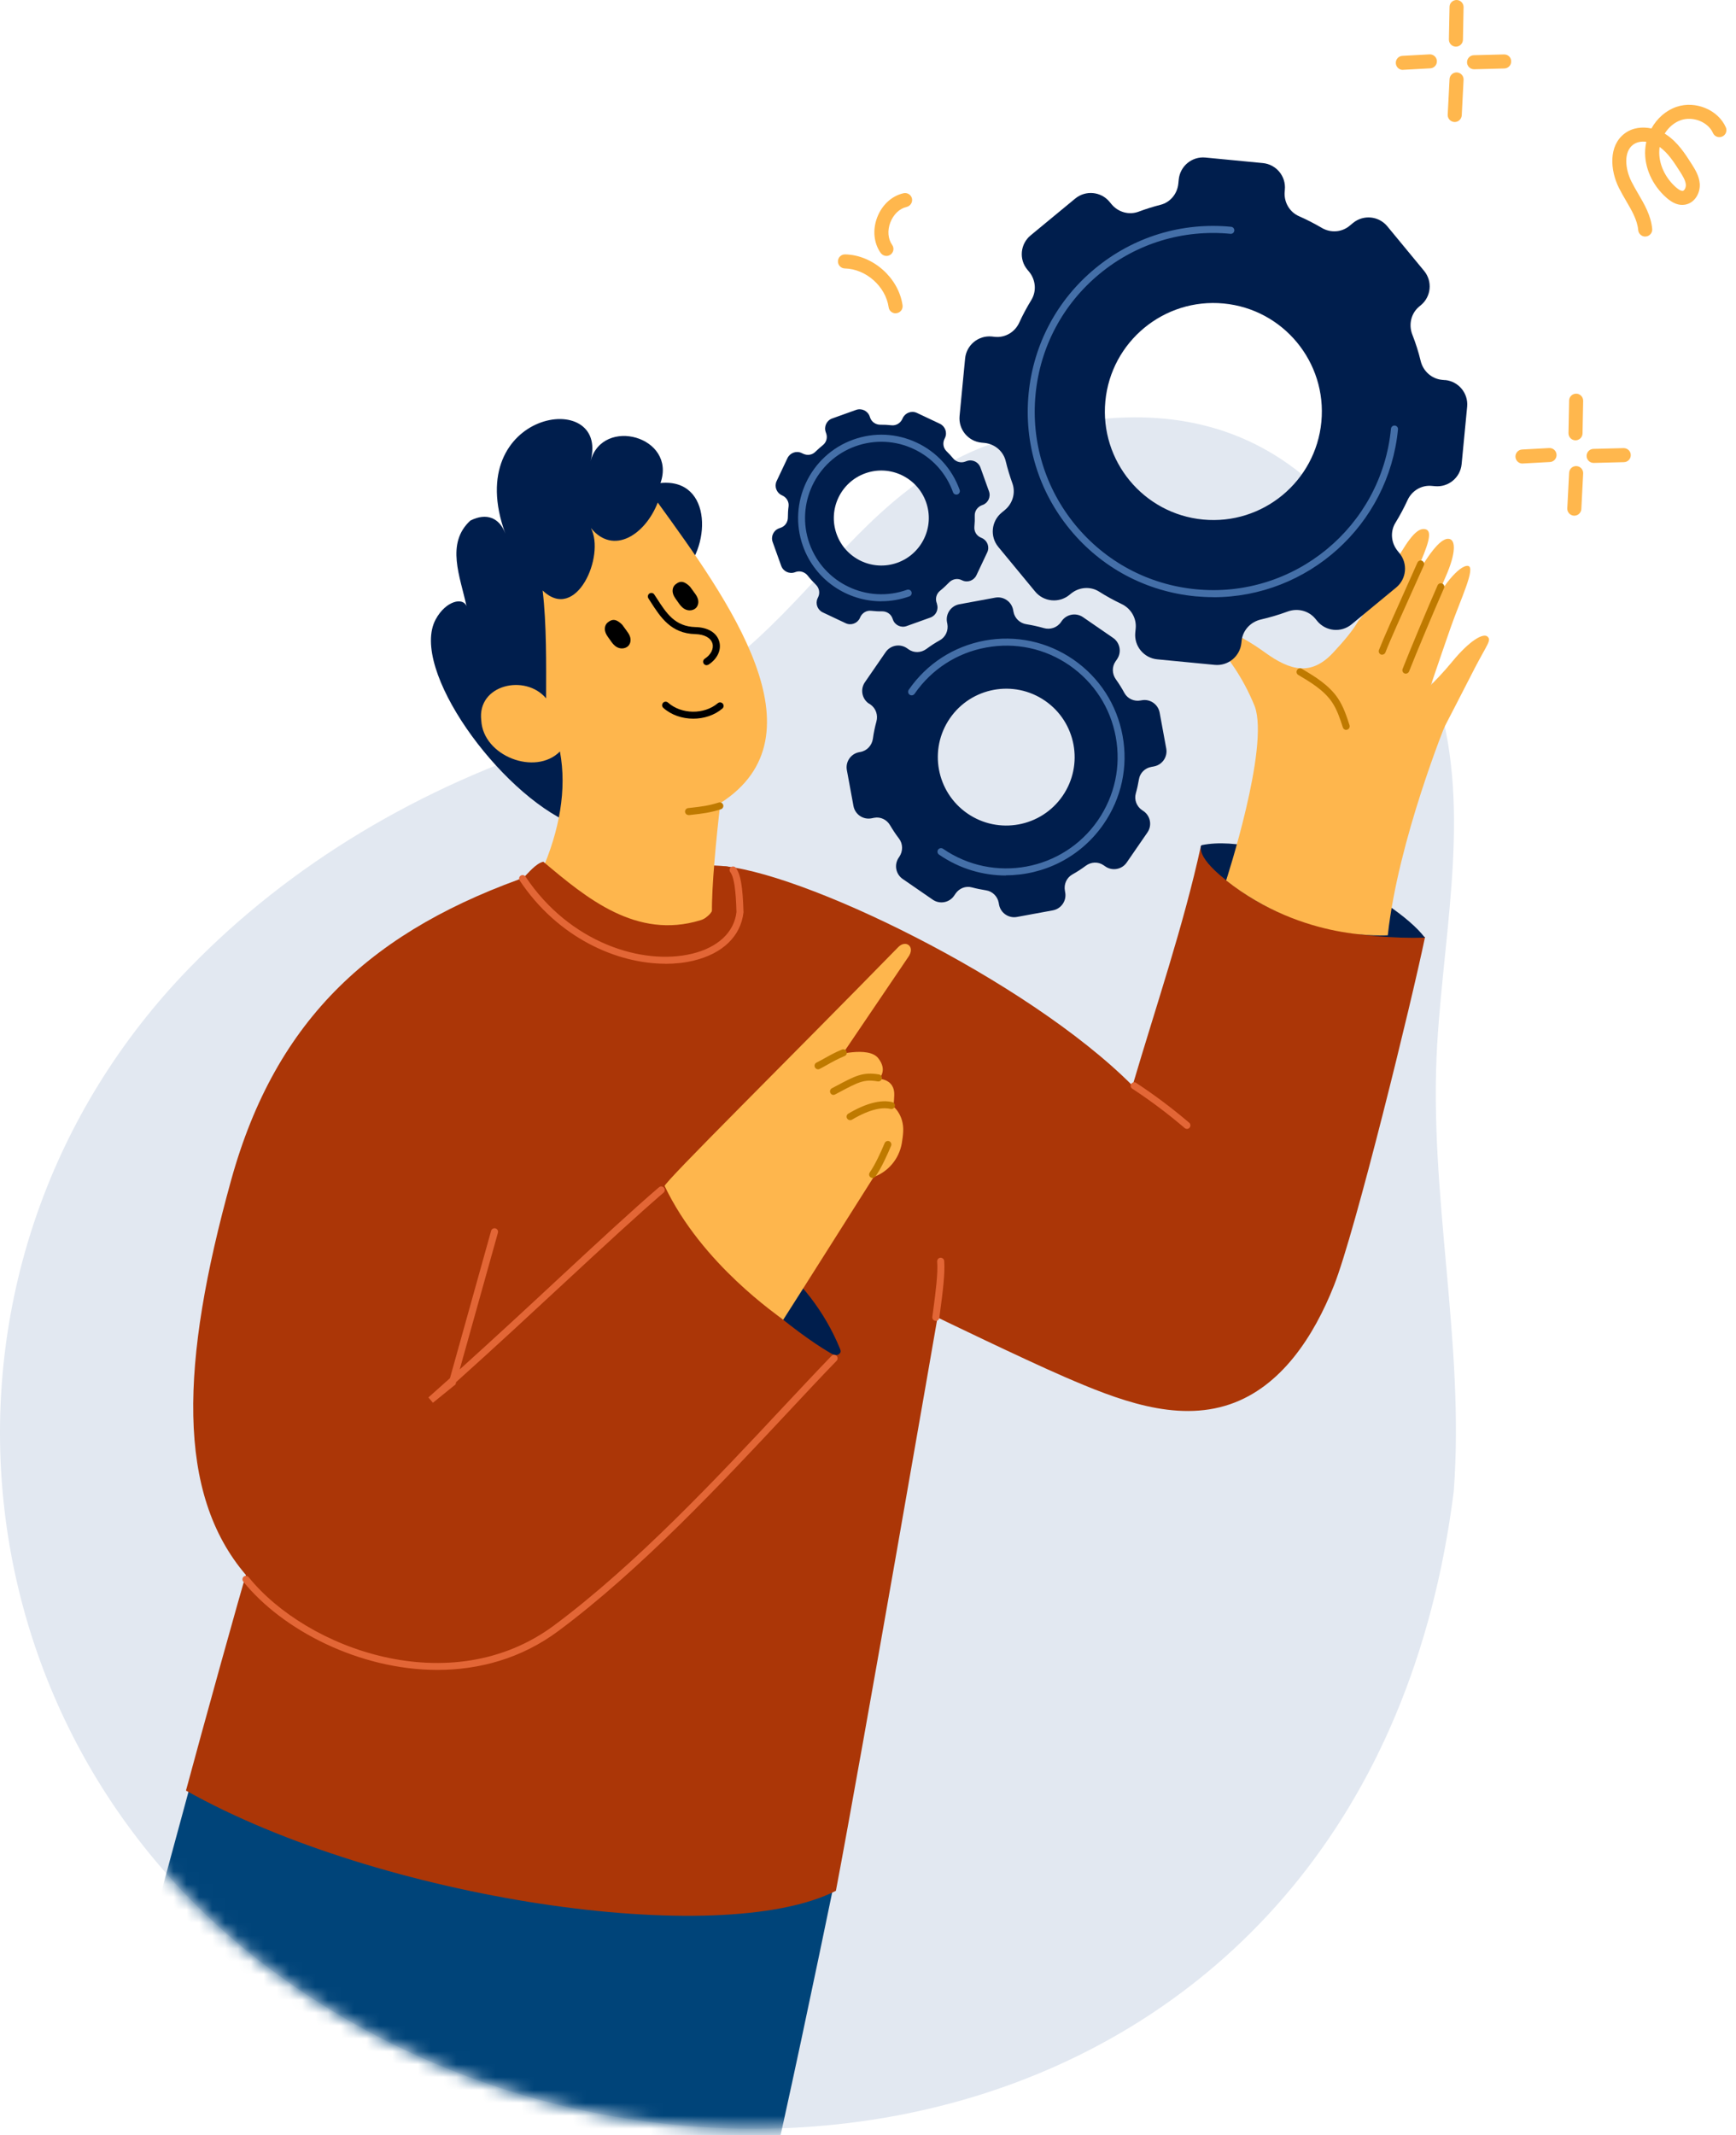 <svg width="135" height="166" viewBox="0 0 135 166" fill="none" xmlns="http://www.w3.org/2000/svg">
<path d="M113.127 9.486C113.127 9.486 113.11 9.486 113.099 9.486C112.799 9.47 112.564 9.213 112.581 8.913L112.723 6.149C112.739 5.849 113.001 5.614 113.296 5.63C113.596 5.647 113.831 5.904 113.815 6.204L113.673 8.967C113.656 9.257 113.416 9.486 113.127 9.486Z" fill="#FFB74D"/>
<path d="M113.22 3.626C113.22 3.626 113.214 3.626 113.209 3.626C112.908 3.621 112.668 3.369 112.673 3.069L112.723 0.535C112.723 0.235 112.974 0 113.269 0C113.269 0 113.274 0 113.28 0C113.58 0.005 113.82 0.257 113.815 0.557L113.766 3.091C113.76 3.391 113.514 3.626 113.22 3.626Z" fill="#FFB74D"/>
<path d="M109.091 5.434C108.802 5.434 108.561 5.21 108.545 4.915C108.529 4.614 108.758 4.358 109.058 4.341L111.166 4.227C111.467 4.21 111.723 4.44 111.74 4.74C111.756 5.04 111.527 5.297 111.226 5.313L109.118 5.428C109.118 5.428 109.097 5.428 109.086 5.428L109.091 5.434Z" fill="#FFB74D"/>
<path d="M114.628 5.385C114.334 5.385 114.088 5.15 114.082 4.849C114.077 4.549 114.312 4.298 114.618 4.292L116.96 4.232C117.277 4.227 117.512 4.462 117.517 4.767C117.523 5.068 117.288 5.319 116.982 5.324L114.639 5.385H114.628Z" fill="#FFB74D"/>
<path d="M122.427 40.095C122.427 40.095 122.41 40.095 122.399 40.095C122.099 40.078 121.864 39.822 121.881 39.521L122.023 36.758C122.039 36.458 122.29 36.223 122.596 36.239C122.896 36.255 123.131 36.512 123.115 36.812L122.973 39.576C122.957 39.865 122.716 40.095 122.427 40.095Z" fill="#FFB74D"/>
<path d="M122.52 34.235C122.52 34.235 122.514 34.235 122.509 34.235C122.208 34.23 121.968 33.978 121.973 33.678L122.023 31.144C122.023 30.844 122.274 30.609 122.569 30.609C122.569 30.609 122.574 30.609 122.58 30.609C122.88 30.614 123.12 30.866 123.115 31.166L123.066 33.7C123.06 34 122.814 34.235 122.52 34.235Z" fill="#FFB74D"/>
<path d="M118.397 36.042C118.107 36.042 117.867 35.819 117.85 35.524C117.834 35.223 118.063 34.967 118.364 34.95L120.472 34.836C120.772 34.819 121.029 35.048 121.045 35.349C121.061 35.649 120.832 35.906 120.532 35.922L118.424 36.037C118.424 36.037 118.402 36.037 118.391 36.037L118.397 36.042Z" fill="#FFB74D"/>
<path d="M123.929 35.993C123.634 35.993 123.388 35.758 123.382 35.458C123.377 35.158 123.612 34.907 123.918 34.901L126.26 34.841C126.561 34.841 126.812 35.07 126.817 35.376C126.823 35.677 126.588 35.928 126.282 35.933L123.939 35.993C123.939 35.993 123.929 35.993 123.923 35.993H123.929Z" fill="#FFB74D"/>
<path d="M69.646 24.361C69.379 24.361 69.144 24.165 69.106 23.892C68.871 22.264 67.342 20.91 65.698 20.872C65.397 20.866 65.157 20.615 65.163 20.315C65.168 20.014 65.414 19.774 65.72 19.779C67.877 19.823 69.881 21.598 70.187 23.733C70.231 24.034 70.023 24.307 69.723 24.35C69.695 24.35 69.668 24.356 69.646 24.356V24.361Z" fill="#FFB74D"/>
<path d="M68.936 19.9C68.767 19.9 68.598 19.818 68.488 19.67C67.948 18.906 67.844 17.874 68.215 16.901C68.587 15.93 69.351 15.23 70.263 15.023C70.558 14.957 70.853 15.143 70.919 15.432C70.984 15.727 70.798 16.017 70.509 16.088C69.952 16.213 69.482 16.667 69.237 17.295C68.996 17.923 69.051 18.578 69.379 19.042C69.553 19.288 69.493 19.627 69.248 19.801C69.149 19.867 69.04 19.9 68.931 19.9H68.936Z" fill="#FFB74D"/>
<path d="M77.914 34.235C93.413 29.309 104.963 34.208 111.51 53.398C114.541 62.272 112.319 71.856 111.762 81.21C111.073 92.793 113.93 104.381 113.05 115.948C106.617 167.287 52.963 177.078 20.874 152.99C-4.274 134.111 -7.168 97.79 14.747 75.242C22.551 67.208 32.659 61.141 44.111 57.532C62.045 53.463 64.049 38.636 77.909 34.229L77.914 34.235Z" fill="#E2E8F1"/>
<mask id="mask0_354_67" style="mask-type:luminance" maskUnits="userSpaceOnUse" x="0" y="32" width="114" height="134">
<path d="M77.914 34.235C93.413 29.309 104.963 34.208 111.51 53.398C114.541 62.272 112.319 71.856 111.762 81.21C111.073 92.793 113.93 104.381 113.05 115.948C106.617 167.287 52.963 177.078 20.874 152.99C-4.274 134.111 -7.168 97.79 14.747 75.242C22.551 67.208 32.659 61.141 44.111 57.532C62.045 53.463 64.049 38.636 77.909 34.229L77.914 34.235Z" fill="white"/>
</mask>
<g mask="url(#mask0_354_67)">
<path d="M58.042 176.384C58.757 176.586 66.053 140.62 66.053 140.62L15.413 136.53L11.022 152.7C11.022 152.7 5.327 161.481 58.042 176.384Z" fill="#004479"/>
</g>
<path d="M41.478 67.978C29.06 72.233 21.48 79.108 17.974 91.756C14.021 106.014 13.698 116.123 19.127 122.457C18.875 123.162 15.621 134.892 14.463 139.217C29.513 147.671 55.977 151.608 65.004 147.01C67.041 136.29 72.906 102.432 72.906 102.432C72.906 102.432 79.52 105.637 82.758 107.041C86.854 108.816 91.425 110.623 95.646 109.182C99.638 107.822 102.172 103.89 103.728 99.969C105.389 95.802 109.812 77.732 110.817 72.855C105.039 71.452 98.803 68.219 93.391 65.761C92.047 71.943 89.858 78.343 88.072 84.41C79.847 76.148 62.017 67.58 55.808 67.307C50.718 67.083 46.191 66.367 41.468 67.984L41.478 67.978Z" fill="#AB3607"/>
<path d="M52.821 44.829C55.328 42.76 55.469 37.151 51.363 37.555C52.63 33.94 46.863 32.351 45.924 35.851C47.464 30.112 35.799 31.892 39.294 41.482C38.857 40.28 37.852 39.827 36.575 40.477C34.636 42.263 35.799 44.851 36.28 47.145C36.034 46.418 34.679 46.686 33.882 48.155C31.818 51.967 38.786 61.622 44.466 64.052C49.424 66.176 48.638 54.102 50.904 49.209C51.133 48.718 51.587 48.133 52.078 48.357" fill="#001E4D"/>
<path d="M51.155 39.079C56.594 46.582 64.273 57.166 56.021 62.441C55.704 65.062 55.333 69.016 55.366 70.927C51.161 75.018 45.465 71.37 42.117 67.754C43.494 64.603 44.1 61.392 43.543 58.427C41.637 60.349 37.568 58.788 37.426 56.013C37.088 53.223 40.856 52.371 42.467 54.298C42.472 51.617 42.511 48.57 42.199 45.91C44.815 48.428 47.081 43.207 45.951 41.056C47.715 43.202 50.183 41.558 51.15 39.073L51.155 39.079Z" fill="#FEB64D"/>
<path d="M48.212 48.788L48.517 49.209C48.605 49.329 48.692 49.455 48.736 49.597C48.78 49.739 48.769 49.908 48.676 50.023C48.545 50.181 48.288 50.181 48.108 50.083C47.928 49.984 47.802 49.81 47.687 49.64C47.633 49.564 47.578 49.487 47.524 49.411C47.436 49.285 47.349 49.16 47.316 49.007C47.283 48.854 47.316 48.685 47.442 48.597C47.551 48.515 47.666 48.428 47.84 48.505C48.048 48.603 48.212 48.794 48.212 48.794V48.788Z" fill="black"/>
<path d="M48.37 50.416C48.239 50.416 48.102 50.383 47.982 50.318C47.742 50.187 47.589 49.968 47.469 49.793L47.305 49.564C47.212 49.433 47.098 49.269 47.054 49.067C46.994 48.794 47.081 48.521 47.289 48.373C47.425 48.275 47.649 48.117 47.955 48.253C48.212 48.373 48.403 48.586 48.419 48.614C48.419 48.614 48.425 48.625 48.43 48.63L48.736 49.051C48.829 49.176 48.938 49.329 48.998 49.515C49.075 49.766 49.031 50.017 48.883 50.192C48.758 50.339 48.567 50.416 48.365 50.416H48.37ZM47.726 48.745C47.693 48.745 47.649 48.778 47.617 48.799C47.589 48.821 47.567 48.876 47.584 48.941C47.606 49.04 47.682 49.144 47.753 49.247L47.917 49.477C48.015 49.619 48.119 49.766 48.245 49.837C48.332 49.886 48.441 49.875 48.468 49.837C48.496 49.804 48.496 49.733 48.479 49.668C48.447 49.569 48.37 49.466 48.299 49.362L47.999 48.952C47.961 48.909 47.846 48.799 47.731 48.745H47.726Z" fill="black"/>
<path d="M53.482 45.828L53.788 46.249C53.875 46.369 53.962 46.495 54.006 46.637C54.05 46.779 54.039 46.948 53.946 47.063C53.815 47.221 53.558 47.221 53.378 47.123C53.198 47.025 53.072 46.85 52.958 46.681C52.903 46.604 52.848 46.528 52.794 46.451C52.706 46.325 52.619 46.2 52.586 46.047C52.553 45.894 52.586 45.725 52.712 45.637C52.821 45.556 52.936 45.468 53.11 45.545C53.318 45.643 53.482 45.834 53.482 45.834V45.828Z" fill="black"/>
<path d="M53.64 47.456C53.509 47.456 53.373 47.423 53.252 47.358C53.012 47.227 52.859 47.008 52.739 46.834L52.575 46.604C52.477 46.462 52.368 46.309 52.324 46.107C52.264 45.829 52.351 45.561 52.559 45.414C52.695 45.315 52.919 45.151 53.225 45.294C53.482 45.414 53.673 45.627 53.689 45.654C53.689 45.654 53.695 45.665 53.7 45.67L54.006 46.091C54.104 46.222 54.208 46.369 54.268 46.555C54.345 46.806 54.301 47.057 54.154 47.232C54.028 47.38 53.837 47.456 53.635 47.456H53.64ZM52.996 45.785C52.963 45.785 52.919 45.818 52.886 45.84C52.859 45.861 52.837 45.916 52.854 45.982C52.876 46.08 52.947 46.178 53.023 46.287L53.181 46.517C53.28 46.659 53.383 46.806 53.514 46.877C53.602 46.926 53.706 46.915 53.738 46.877C53.766 46.844 53.771 46.773 53.749 46.708C53.717 46.61 53.646 46.511 53.569 46.402L53.269 45.992C53.23 45.949 53.116 45.84 52.996 45.785Z" fill="black"/>
<path d="M54.951 51.721C54.863 51.721 54.776 51.677 54.721 51.595C54.639 51.47 54.678 51.3 54.803 51.218C55.284 50.907 55.519 50.438 55.404 50.033C55.278 49.591 54.781 49.324 54.077 49.302C52.176 49.258 51.368 47.996 50.587 46.779L50.423 46.522C50.342 46.397 50.38 46.227 50.505 46.145C50.631 46.063 50.8 46.096 50.882 46.227L51.051 46.484C51.821 47.68 52.482 48.717 54.093 48.756C55.054 48.778 55.742 49.198 55.934 49.881C56.114 50.525 55.792 51.224 55.103 51.672C55.06 51.699 55.005 51.715 54.956 51.715L54.951 51.721Z" fill="black"/>
<path d="M53.913 55.877C53.061 55.877 52.209 55.598 51.581 55.036C51.466 54.937 51.461 54.763 51.559 54.648C51.663 54.533 51.832 54.528 51.947 54.626C52.985 55.549 54.754 55.576 55.819 54.675C55.934 54.577 56.108 54.593 56.207 54.708C56.305 54.823 56.288 54.998 56.174 55.09C55.557 55.615 54.738 55.877 53.913 55.877Z" fill="black"/>
<path d="M53.547 63.369C53.411 63.369 53.291 63.266 53.274 63.129C53.258 62.982 53.367 62.845 53.514 62.829L53.711 62.807C54.541 62.714 55.093 62.648 55.895 62.397C56.037 62.353 56.19 62.43 56.239 62.578C56.283 62.719 56.207 62.872 56.059 62.922C55.207 63.189 54.607 63.26 53.771 63.353L53.574 63.375C53.574 63.375 53.553 63.375 53.542 63.375L53.547 63.369Z" fill="#BF7A00"/>
<path d="M59.762 97.643C62.214 99.494 64.158 102.017 65.321 104.862C65.349 104.933 65.376 105.004 65.37 105.081C65.359 105.244 65.179 105.359 65.01 105.354C64.841 105.348 64.693 105.266 64.551 105.184C61.575 103.448 57.092 99.554 54.869 96.922" fill="#001E4D"/>
<path d="M64.851 82.079C64.851 82.079 67.522 81.303 68.292 82.27C69.062 83.237 68.352 83.875 68.352 83.875C68.352 83.875 69.597 83.886 69.542 85.159C69.488 86.431 69.4 85.962 69.4 85.962C69.4 85.962 70.312 86.617 70.236 87.999C70.22 88.299 70.176 88.605 70.127 88.9C69.908 90.123 69.051 91.133 67.877 91.537L67.167 91.783L64.846 82.073L64.851 82.079Z" fill="#FEB64D"/>
<path d="M51.685 92.22C51.576 91.985 61.608 82.079 69.848 73.642C70.449 73.025 71.219 73.614 70.618 74.428L65.654 81.757C65.654 81.757 65.649 81.773 65.654 81.778L68.887 89.997C68.887 89.997 68.887 90.014 68.887 90.019C68.887 90.019 60.914 102.629 60.903 102.618C60.559 102.295 54.601 98.331 51.69 92.22H51.685Z" fill="#FEB64D"/>
<path d="M64.819 85.132C64.72 85.132 64.627 85.077 64.578 84.984C64.507 84.853 64.556 84.684 64.693 84.613L64.96 84.471C66.517 83.641 67.096 83.329 68.352 83.537C68.499 83.564 68.603 83.701 68.576 83.854C68.548 84.007 68.406 84.105 68.259 84.078C67.189 83.897 66.768 84.121 65.212 84.951L64.944 85.093C64.9 85.115 64.857 85.126 64.813 85.126L64.819 85.132Z" fill="#BF7A00"/>
<path d="M66.107 87.092C66.015 87.092 65.922 87.043 65.873 86.956C65.796 86.825 65.84 86.661 65.971 86.584C67.325 85.781 68.51 85.476 69.384 85.689C69.531 85.727 69.619 85.874 69.586 86.016C69.548 86.164 69.406 86.251 69.258 86.218C68.745 86.093 67.806 86.136 66.255 87.054C66.211 87.081 66.162 87.092 66.118 87.092H66.107Z" fill="#BF7A00"/>
<path d="M67.861 91.586C67.806 91.586 67.751 91.57 67.702 91.537C67.576 91.45 67.549 91.281 67.637 91.155C68.046 90.57 68.494 89.599 68.794 88.878C68.854 88.741 69.013 88.676 69.149 88.73C69.286 88.79 69.357 88.949 69.297 89.085C68.985 89.828 68.521 90.844 68.084 91.466C68.03 91.543 67.948 91.581 67.861 91.581V91.586Z" fill="#BF7A00"/>
<path d="M63.617 83.138C63.519 83.138 63.421 83.084 63.371 82.985C63.306 82.849 63.361 82.685 63.492 82.62C63.699 82.516 63.896 82.407 64.103 82.292C64.475 82.084 64.895 81.844 65.474 81.604C65.611 81.544 65.774 81.609 65.829 81.751C65.889 81.888 65.823 82.052 65.681 82.106C65.135 82.336 64.742 82.554 64.365 82.767C64.152 82.887 63.95 83.002 63.732 83.111C63.694 83.133 63.65 83.138 63.612 83.138H63.617Z" fill="#BF7A00"/>
<path d="M110.811 72.904C105.891 73.035 100.222 72.08 96.132 69.016C95.395 68.503 93.15 66.853 93.396 65.772C93.402 65.74 93.434 65.712 93.467 65.707C98.535 64.669 108.43 69.748 110.811 72.91V72.904Z" fill="#001E4D"/>
<path d="M95.346 68.465C95.346 68.465 98.731 58.11 97.579 54.927C95.63 50.094 92.735 49.171 95.231 49.034C96.17 49.275 97.317 49.974 98.36 50.722C100.364 52.174 101.975 52.562 103.668 50.749C104.477 49.886 105.219 49.001 105.596 48.335C106.661 46.446 112.482 56.123 112.482 56.123C112.482 56.123 108.72 65.313 107.922 72.719C107.922 72.719 101.38 73.216 95.357 68.459L95.346 68.465Z" fill="#FEB64D"/>
<path d="M110.353 54.222C110.347 54.069 111.543 53.136 112.919 51.459C114.295 49.782 115.349 49.203 115.672 49.493C115.994 49.782 115.672 50.055 114.705 51.907C114.219 52.835 112.258 56.707 111.527 58.034C110.795 59.361 110.358 54.222 110.358 54.222H110.353Z" fill="#FEB64D"/>
<path d="M105.388 48.685C105.388 48.685 107.01 46.429 108.168 44.316C109.326 42.203 110.068 41.11 110.718 41.132C111.363 41.148 111.237 41.913 110.467 43.704C109.697 45.495 107.3 50.569 107.3 50.569L105.388 48.679V48.685Z" fill="#FEB64D"/>
<path d="M108.845 52.524C108.845 52.524 110.189 50.099 111.09 47.865C111.991 45.632 113.52 43.906 114.159 43.999C114.798 44.092 113.564 46.642 112.837 48.717C111.914 51.349 110.97 54.173 110.97 54.173L108.845 52.524Z" fill="#FEB64D"/>
<path d="M107.065 49.416C107.065 49.416 108.687 47.407 109.845 45.294C111.002 43.18 111.974 41.875 112.619 41.891C113.263 41.908 113.198 43.071 112.439 44.797C111.641 46.615 109.424 51.929 109.424 51.929L107.065 49.411V49.416Z" fill="#FEB64D"/>
<path d="M109.326 52.377C109.293 52.377 109.26 52.371 109.227 52.36C109.086 52.306 109.02 52.147 109.075 52.005C109.593 50.673 111.019 47.27 111.794 45.512C111.854 45.376 112.018 45.31 112.155 45.37C112.291 45.43 112.357 45.594 112.291 45.73C111.516 47.489 110.096 50.875 109.577 52.202C109.533 52.311 109.43 52.377 109.32 52.377H109.326Z" fill="#BF7A00"/>
<path d="M107.491 50.907C107.458 50.907 107.425 50.902 107.393 50.891C107.251 50.836 107.18 50.678 107.234 50.536C107.589 49.624 108.507 47.587 109.315 45.785C109.664 45.009 109.987 44.289 110.227 43.742C110.287 43.606 110.451 43.54 110.587 43.6C110.724 43.661 110.789 43.824 110.724 43.961C110.484 44.507 110.156 45.228 109.806 46.003C108.998 47.794 108.081 49.831 107.737 50.727C107.693 50.836 107.589 50.902 107.48 50.902L107.491 50.907Z" fill="#BF7A00"/>
<path d="M55.857 67.443C55.742 69.267 55.901 71.113 54.465 71.55C49.501 73.063 45.623 69.846 42.254 67.001C41.68 67.116 41.063 67.902 40.643 68.312C46.12 76.552 56.96 76.044 57.55 70.944C57.457 67.367 56.966 67.17 55.863 67.449L55.857 67.443Z" fill="#AB3607"/>
<path d="M51.75 74.93C47.977 74.93 43.379 72.915 40.413 68.459C40.331 68.333 40.364 68.164 40.49 68.082C40.615 68 40.785 68.033 40.867 68.158C44.296 73.314 49.97 75.078 53.804 74.155C55.83 73.669 57.091 72.484 57.272 70.911C57.222 69.147 57.075 68.18 56.791 67.809C56.698 67.689 56.72 67.519 56.84 67.427C56.96 67.334 57.13 67.356 57.222 67.476C57.594 67.956 57.763 68.961 57.818 70.938C57.605 72.795 56.19 74.149 53.935 74.69C53.252 74.854 52.52 74.936 51.75 74.936V74.93Z" fill="#E36636"/>
<path d="M33.669 109.067L33.314 108.652C33.877 108.15 34.439 107.653 34.991 107.156L38.191 95.698C38.229 95.551 38.382 95.469 38.529 95.507C38.677 95.546 38.759 95.698 38.721 95.846L35.75 106.473C38.568 103.928 41.2 101.493 43.575 99.281C46.579 96.496 49.167 94.093 51.243 92.313C51.357 92.214 51.527 92.225 51.63 92.34C51.729 92.455 51.718 92.629 51.603 92.728C49.539 94.503 46.95 96.9 43.952 99.68C41.391 102.055 38.546 104.698 35.477 107.451L35.422 107.642L33.669 109.062V109.067Z" fill="#E36636"/>
<path d="M34.019 129.835C27.924 129.835 21.95 126.722 18.914 122.965C18.821 122.851 18.837 122.676 18.952 122.583C19.067 122.49 19.241 122.507 19.334 122.621C23.845 128.213 35.073 132.342 43.106 126.362C49.473 121.622 55.797 114.861 60.881 109.422C62.241 107.969 63.525 106.599 64.666 105.419C64.77 105.31 64.944 105.31 65.054 105.414C65.163 105.517 65.163 105.692 65.059 105.801C63.918 106.975 62.64 108.346 61.28 109.799C56.179 115.249 49.839 122.037 43.428 126.804C40.545 128.95 37.263 129.835 34.013 129.835H34.019Z" fill="#E36636"/>
<path d="M104.69 56.751C104.575 56.751 104.466 56.68 104.428 56.559C104.209 55.888 103.985 55.189 103.587 54.599C102.953 53.654 101.894 53.032 100.96 52.475C100.829 52.398 100.785 52.229 100.867 52.098C100.943 51.967 101.113 51.923 101.238 51.999C102.221 52.584 103.335 53.245 104.04 54.288C104.477 54.938 104.728 55.708 104.946 56.385C104.99 56.527 104.914 56.68 104.772 56.729C104.744 56.74 104.717 56.74 104.69 56.74V56.751Z" fill="#BF7A00"/>
<path d="M92.304 87.769C92.239 87.769 92.178 87.747 92.124 87.704C90.84 86.606 89.47 85.574 88.05 84.645C87.924 84.564 87.891 84.394 87.973 84.269C88.055 84.143 88.225 84.11 88.35 84.192C89.787 85.137 91.174 86.18 92.479 87.294C92.593 87.392 92.604 87.567 92.506 87.676C92.451 87.742 92.375 87.775 92.299 87.775L92.304 87.769Z" fill="#E36636"/>
<path d="M112.378 29.555L112.144 29.533C111.33 29.456 110.669 28.856 110.478 28.064C110.309 27.359 110.09 26.677 109.828 26.011C109.528 25.235 109.73 24.356 110.374 23.826L110.489 23.733C111.297 23.067 111.412 21.871 110.746 21.063L107.884 17.595C107.218 16.787 106.022 16.672 105.214 17.338L104.935 17.568C104.323 18.07 103.466 18.119 102.783 17.715C102.215 17.382 101.626 17.076 101.014 16.809C100.266 16.481 99.824 15.689 99.906 14.876L99.916 14.75C100.015 13.707 99.25 12.784 98.213 12.68L93.735 12.249C92.692 12.15 91.769 12.915 91.665 13.953L91.632 14.28C91.556 15.061 91.01 15.733 90.245 15.924C89.666 16.071 89.098 16.252 88.541 16.459C87.793 16.738 86.952 16.497 86.439 15.88L86.286 15.695C85.62 14.886 84.424 14.772 83.615 15.438L80.148 18.299C79.339 18.966 79.225 20.162 79.891 20.965L80.028 21.128C80.541 21.751 80.623 22.636 80.202 23.324C79.858 23.886 79.541 24.471 79.263 25.082C78.93 25.814 78.182 26.267 77.379 26.191L77.122 26.163C76.079 26.065 75.156 26.83 75.052 27.867L74.621 32.345C74.523 33.388 75.287 34.311 76.325 34.415L76.554 34.437C77.346 34.513 78.023 35.076 78.209 35.851C78.351 36.441 78.526 37.014 78.728 37.577C78.995 38.32 78.75 39.15 78.143 39.652L77.892 39.86C77.084 40.526 76.969 41.722 77.635 42.525L80.497 45.992C81.163 46.8 82.359 46.915 83.168 46.249L83.282 46.156C83.905 45.643 84.789 45.566 85.472 45.998C86.029 46.353 86.608 46.669 87.214 46.959C87.94 47.303 88.394 48.051 88.317 48.859L88.284 49.192C88.186 50.236 88.951 51.158 89.988 51.262L94.466 51.694C95.509 51.792 96.432 51.027 96.536 49.99L96.552 49.842C96.629 49.018 97.246 48.351 98.054 48.166C98.764 48.002 99.458 47.794 100.129 47.549C100.899 47.265 101.762 47.472 102.287 48.106L102.434 48.286C103.1 49.094 104.296 49.209 105.104 48.543L108.572 45.681C109.38 45.015 109.495 43.819 108.829 43.011L108.692 42.841C108.179 42.219 108.092 41.334 108.517 40.646C108.862 40.084 109.178 39.494 109.457 38.888C109.79 38.156 110.538 37.703 111.335 37.779L111.592 37.801C112.635 37.899 113.558 37.135 113.662 36.097L114.093 31.619C114.191 30.576 113.427 29.653 112.389 29.549L112.378 29.555ZM93.554 40.395C88.918 39.952 85.516 35.829 85.958 31.193C86.4 26.557 90.523 23.154 95.16 23.597C99.796 24.039 103.198 28.162 102.756 32.798C102.314 37.435 98.191 40.837 93.554 40.395Z" fill="#001E4D"/>
<path d="M94.368 46.429C93.904 46.429 93.44 46.407 92.97 46.364C89.131 45.992 85.669 44.152 83.217 41.176C80.765 38.199 79.618 34.448 79.989 30.614C80.361 26.775 82.201 23.313 85.177 20.861C88.154 18.409 91.905 17.262 95.739 17.633C95.892 17.65 96.001 17.781 95.985 17.934C95.968 18.087 95.837 18.196 95.684 18.179C91.998 17.824 88.383 18.922 85.521 21.281C82.66 23.64 80.885 26.971 80.53 30.663C80.175 34.355 81.278 37.965 83.632 40.826C85.991 43.688 89.322 45.462 93.014 45.817C100.632 46.555 107.436 40.952 108.168 33.334C108.185 33.181 108.321 33.072 108.469 33.088C108.621 33.104 108.731 33.235 108.714 33.388C107.993 40.837 101.697 46.434 94.363 46.434L94.368 46.429Z" fill="#446FA8"/>
<path d="M72.868 46.959L72.835 46.861C72.715 46.522 72.83 46.151 73.108 45.927C73.354 45.73 73.584 45.512 73.802 45.288C74.053 45.026 74.441 44.938 74.769 45.097L74.829 45.124C75.244 45.321 75.735 45.14 75.932 44.725L76.773 42.945C76.969 42.53 76.789 42.038 76.374 41.842L76.232 41.776C75.921 41.629 75.741 41.296 75.773 40.952C75.801 40.662 75.812 40.373 75.801 40.083C75.79 39.723 76.025 39.406 76.358 39.281L76.407 39.264C76.838 39.111 77.062 38.636 76.909 38.205L76.243 36.348C76.09 35.917 75.615 35.693 75.184 35.846L75.047 35.895C74.725 36.01 74.353 35.917 74.135 35.655C73.966 35.453 73.791 35.261 73.605 35.081C73.354 34.835 73.294 34.459 73.442 34.142L73.485 34.049C73.682 33.634 73.502 33.142 73.087 32.946L71.306 32.105C70.891 31.908 70.4 32.089 70.203 32.504L70.165 32.586C70.012 32.908 69.679 33.104 69.329 33.066C69.04 33.033 68.751 33.017 68.461 33.022C68.106 33.022 67.789 32.815 67.669 32.482L67.631 32.373C67.478 31.941 67.003 31.717 66.572 31.87L64.715 32.536C64.284 32.689 64.06 33.164 64.213 33.596L64.245 33.689C64.365 34.016 64.267 34.388 63.994 34.606C63.786 34.77 63.59 34.95 63.404 35.13C63.158 35.376 62.787 35.431 62.47 35.283L62.339 35.223C61.924 35.026 61.433 35.207 61.236 35.622L60.395 37.402C60.199 37.817 60.379 38.309 60.794 38.505L60.854 38.532C61.171 38.685 61.367 39.019 61.324 39.368C61.285 39.657 61.269 39.947 61.269 40.236C61.269 40.591 61.056 40.908 60.723 41.028L60.586 41.077C60.155 41.23 59.931 41.705 60.084 42.137L60.75 43.993C60.903 44.425 61.378 44.649 61.81 44.496L61.87 44.474C62.214 44.349 62.59 44.474 62.814 44.758C63.011 45.009 63.224 45.244 63.448 45.462C63.705 45.714 63.781 46.096 63.628 46.418L63.584 46.511C63.388 46.926 63.568 47.417 63.983 47.614L65.763 48.455C66.178 48.652 66.67 48.471 66.867 48.056L66.905 47.969C67.058 47.647 67.391 47.45 67.74 47.489C68.03 47.521 68.319 47.538 68.609 47.532C68.963 47.532 69.28 47.74 69.4 48.073L69.439 48.177C69.592 48.608 70.067 48.832 70.498 48.679L72.355 48.013C72.786 47.86 73.01 47.385 72.857 46.953L72.868 46.959ZM65.059 41.525C64.371 39.603 65.37 37.489 67.287 36.801C69.209 36.113 71.323 37.113 72.011 39.029C72.699 40.946 71.7 43.065 69.783 43.753C67.86 44.441 65.747 43.442 65.059 41.525Z" fill="#001E4D"/>
<path d="M68.543 46.751C65.883 46.751 63.388 45.102 62.443 42.459C61.242 39.1 62.995 35.387 66.353 34.18C67.981 33.596 69.739 33.683 71.301 34.42C72.863 35.158 74.048 36.463 74.627 38.09C74.676 38.232 74.605 38.391 74.463 38.44C74.321 38.489 74.162 38.418 74.113 38.276C73.578 36.785 72.497 35.589 71.066 34.917C69.635 34.24 68.024 34.164 66.533 34.694C63.459 35.797 61.848 39.193 62.951 42.273C64.054 45.348 67.456 46.959 70.531 45.856C70.673 45.807 70.831 45.878 70.88 46.02C70.93 46.162 70.859 46.32 70.716 46.369C69.996 46.626 69.264 46.746 68.543 46.746V46.751Z" fill="#446FA8"/>
<path d="M67.566 54.692L67.686 54.773C68.112 55.068 68.292 55.598 68.155 56.095C68.035 56.537 67.942 56.98 67.882 57.428C67.811 57.946 67.429 58.372 66.91 58.465L66.817 58.482C66.168 58.602 65.736 59.224 65.856 59.874L66.37 62.665C66.49 63.315 67.112 63.746 67.762 63.626L67.986 63.582C68.478 63.489 68.964 63.73 69.215 64.161C69.428 64.521 69.657 64.871 69.914 65.204C70.225 65.614 70.225 66.187 69.936 66.613L69.892 66.678C69.515 67.225 69.657 67.967 70.198 68.339L72.535 69.95C73.081 70.326 73.824 70.184 74.195 69.644L74.31 69.475C74.594 69.065 75.096 68.863 75.577 68.994C75.943 69.092 76.309 69.163 76.68 69.223C77.177 69.3 77.57 69.688 77.663 70.184L77.69 70.332C77.81 70.982 78.433 71.413 79.083 71.293L81.873 70.78C82.523 70.66 82.955 70.037 82.835 69.387L82.813 69.256C82.72 68.754 82.944 68.24 83.391 67.989C83.757 67.787 84.107 67.558 84.445 67.306C84.855 67.006 85.407 66.984 85.822 67.274L85.958 67.367C86.504 67.743 87.247 67.601 87.618 67.061L89.229 64.724C89.606 64.177 89.464 63.435 88.924 63.063L88.803 62.981C88.388 62.697 88.192 62.179 88.323 61.698C88.427 61.332 88.508 60.961 88.569 60.59C88.65 60.098 89.038 59.716 89.53 59.628L89.732 59.59C90.382 59.47 90.813 58.847 90.693 58.198L90.18 55.407C90.059 54.757 89.437 54.326 88.787 54.446L88.694 54.462C88.192 54.555 87.684 54.326 87.438 53.878C87.242 53.512 87.018 53.157 86.772 52.813C86.477 52.398 86.461 51.846 86.745 51.431L86.865 51.257C87.242 50.711 87.1 49.968 86.559 49.596L84.222 47.986C83.675 47.609 82.933 47.751 82.561 48.291L82.507 48.368C82.212 48.799 81.671 48.979 81.163 48.832C80.721 48.706 80.279 48.608 79.831 48.537C79.318 48.461 78.908 48.078 78.815 47.571L78.788 47.428C78.668 46.779 78.045 46.347 77.395 46.467L74.605 46.981C73.955 47.101 73.523 47.723 73.644 48.373L73.671 48.51C73.764 49.012 73.54 49.526 73.092 49.777C72.726 49.979 72.377 50.208 72.038 50.459C71.629 50.76 71.077 50.782 70.662 50.492L70.531 50.399C69.985 50.023 69.242 50.164 68.871 50.705L67.26 53.042C66.883 53.589 67.025 54.331 67.566 54.703V54.692ZM81.267 54.484C83.686 56.15 84.298 59.465 82.632 61.884C80.967 64.303 77.652 64.915 75.233 63.249C72.814 61.583 72.202 58.269 73.868 55.849C75.533 53.43 78.848 52.819 81.267 54.484Z" fill="#001E4D"/>
<path d="M78.237 68.071C76.434 68.071 74.616 67.547 73.021 66.444C72.896 66.356 72.868 66.187 72.95 66.061C73.038 65.936 73.207 65.909 73.332 65.99C77.264 68.699 82.665 67.711 85.379 63.779C86.69 61.873 87.187 59.574 86.767 57.297C86.352 55.019 85.068 53.048 83.168 51.732C81.262 50.416 78.963 49.924 76.686 50.345C74.408 50.76 72.437 52.043 71.121 53.944C71.033 54.069 70.864 54.096 70.739 54.015C70.613 53.927 70.586 53.758 70.668 53.632C72.066 51.606 74.163 50.252 76.582 49.804C79.001 49.362 81.448 49.886 83.468 51.279C85.494 52.677 86.849 54.774 87.296 57.193C87.744 59.612 87.214 62.059 85.816 64.079C84.031 66.662 81.153 68.055 78.225 68.055L78.237 68.071Z" fill="#446FA8"/>
<path d="M127.942 18.393C127.664 18.393 127.424 18.18 127.396 17.896C127.325 17.104 126.899 16.378 126.452 15.613C126.26 15.285 126.064 14.947 125.889 14.597C125.217 13.238 125.07 11.337 126.337 10.381C126.959 9.912 127.724 9.841 128.423 9.988C128.86 9.202 129.553 8.585 130.378 8.306C131.853 7.809 133.605 8.536 134.206 9.895C134.332 10.168 134.206 10.496 133.928 10.616C133.649 10.736 133.327 10.616 133.207 10.338C132.83 9.486 131.667 9.022 130.722 9.338C130.209 9.513 129.761 9.895 129.455 10.387C129.504 10.414 129.553 10.447 129.597 10.48C130.482 11.075 131.055 11.97 131.558 12.762C131.814 13.166 132.131 13.669 132.18 14.275C132.235 14.974 131.82 15.777 131.039 15.913C130.575 15.995 130.105 15.82 129.608 15.389C128.489 14.412 127.861 13.014 127.937 11.654C127.948 11.441 127.981 11.233 128.024 11.026C127.653 10.977 127.282 11.037 126.992 11.255C126.255 11.812 126.37 13.112 126.867 14.111C127.025 14.428 127.205 14.734 127.391 15.056C127.882 15.897 128.39 16.765 128.483 17.797C128.51 18.098 128.286 18.365 127.986 18.387C127.97 18.387 127.953 18.387 127.937 18.387L127.942 18.393ZM129.062 11.43C129.046 11.523 129.04 11.616 129.035 11.708C128.98 12.724 129.477 13.816 130.334 14.565C130.635 14.827 130.793 14.848 130.864 14.838C130.995 14.816 131.115 14.575 131.099 14.357C131.072 14.024 130.848 13.663 130.646 13.347C130.192 12.637 129.723 11.899 129.067 11.43H129.062Z" fill="#FFB74D"/>
<path d="M72.77 102.694C72.77 102.694 72.748 102.694 72.737 102.694C72.59 102.678 72.481 102.541 72.502 102.388C72.524 102.197 72.557 101.979 72.59 101.738C72.743 100.575 72.956 98.981 72.879 98.085C72.868 97.932 72.977 97.801 73.13 97.79C73.272 97.779 73.414 97.888 73.425 98.041C73.507 98.992 73.289 100.624 73.13 101.815C73.097 102.055 73.07 102.274 73.048 102.459C73.032 102.596 72.912 102.7 72.775 102.7L72.77 102.694Z" fill="#E36636"/>
</svg>
